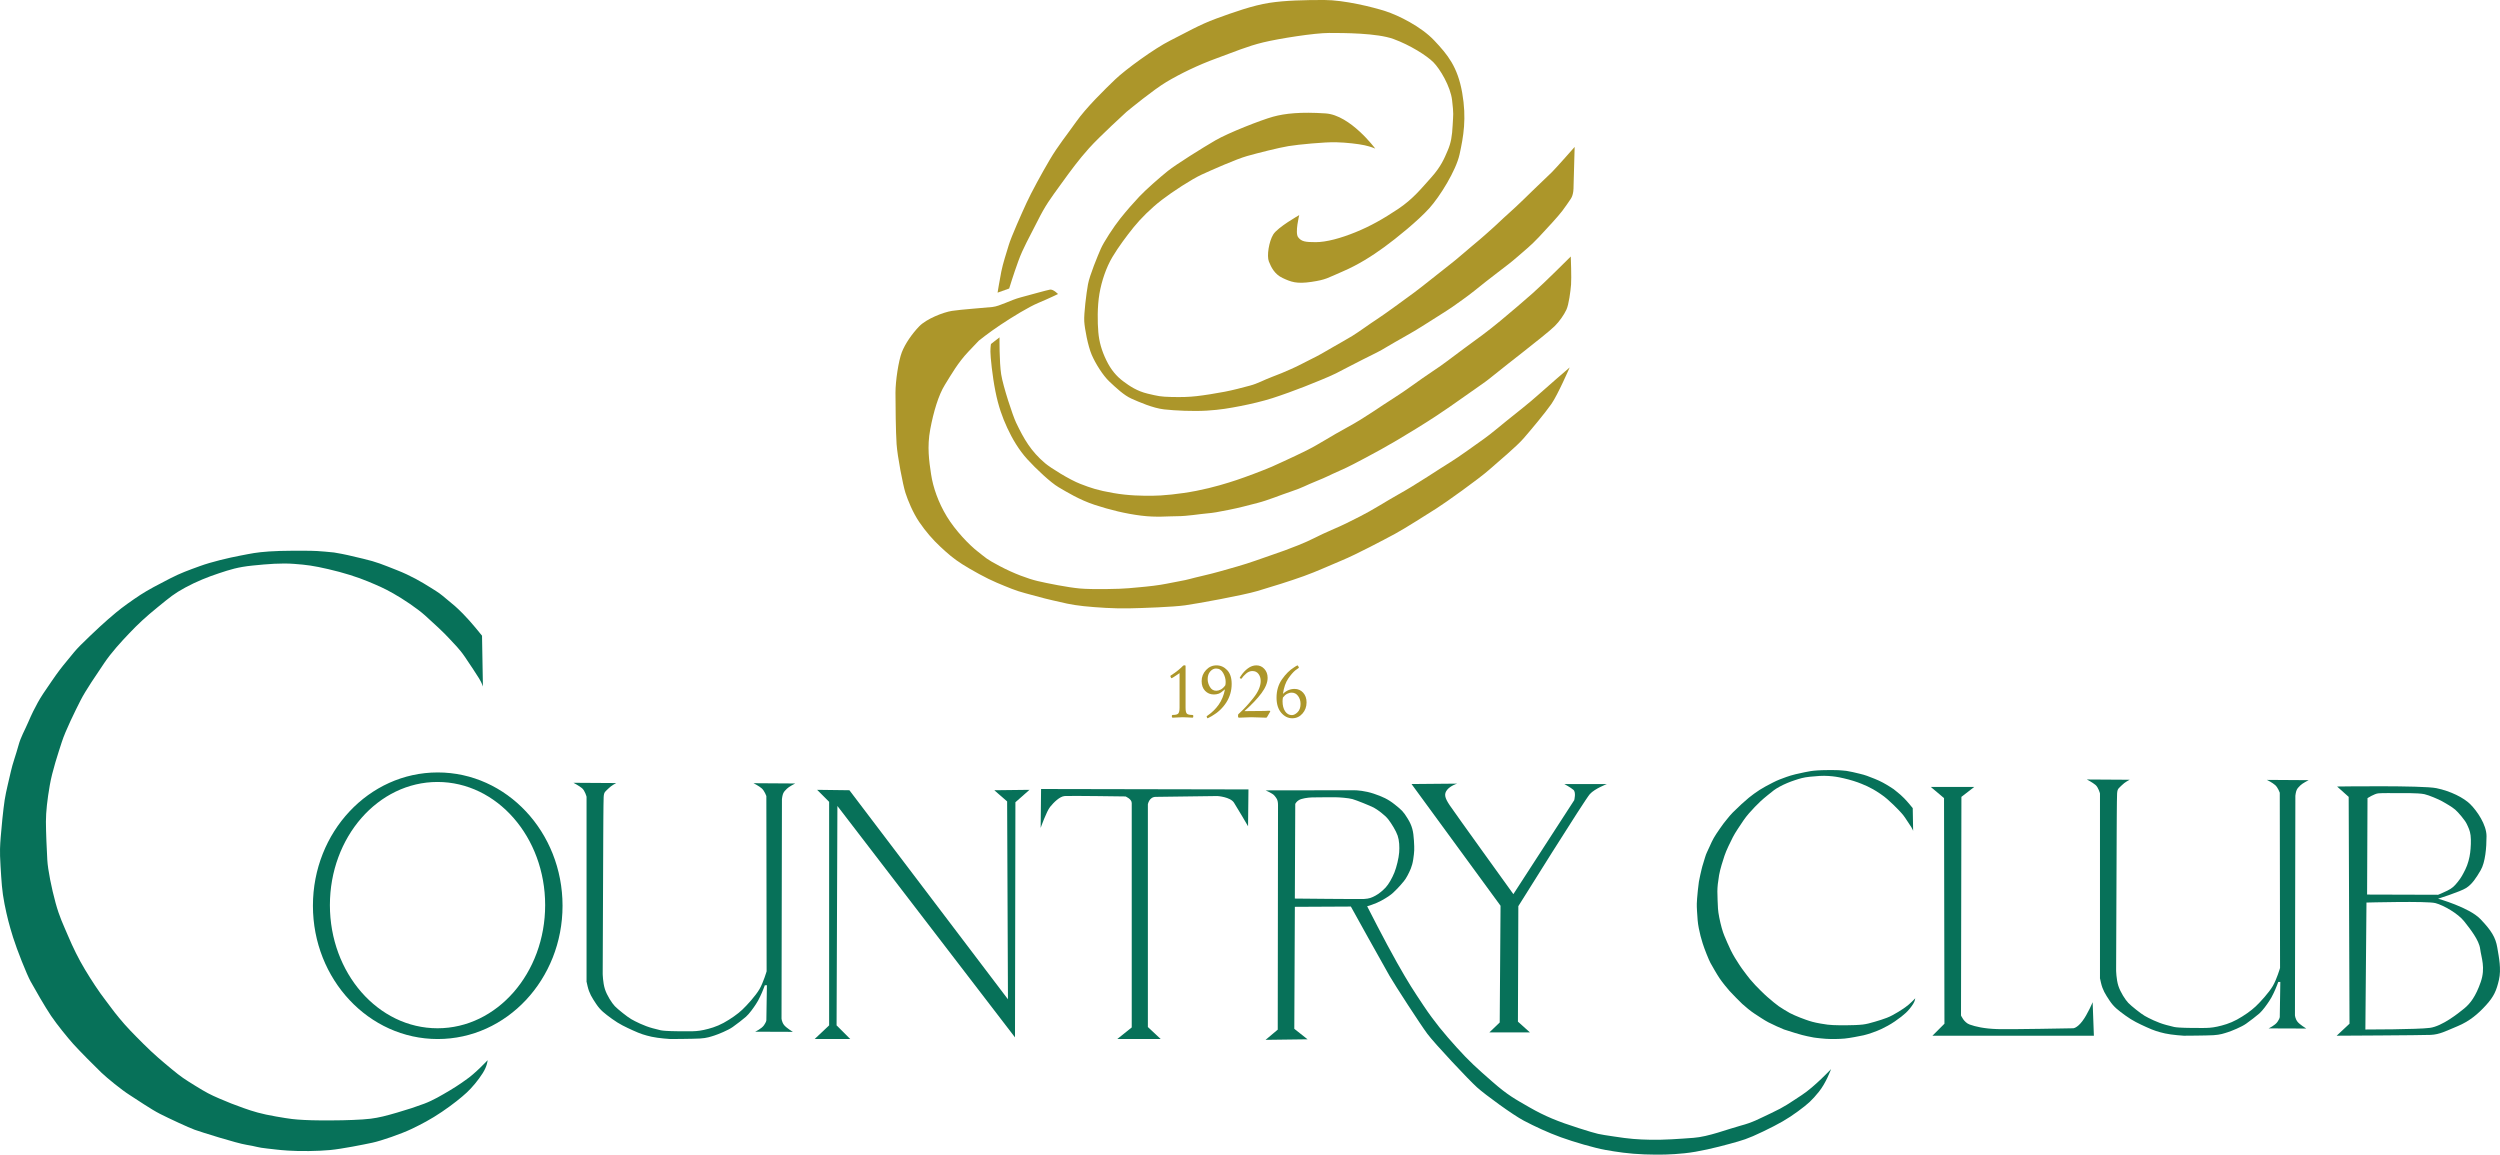 <?xml version="1.0" encoding="UTF-8"?>
<svg xmlns="http://www.w3.org/2000/svg" xmlns:xlink="http://www.w3.org/1999/xlink" width="754.91pt" height="348.66pt" viewBox="0 0 754.91 348.66" version="1.1">
<defs>
<clipPath id="clip1">
  <path d="M 382 238 L 553 238 L 553 348.66 L 382 348.66 Z M 382 238 "/>
</clipPath>
<clipPath id="clip2">
  <path d="M 705 237 L 754.91 237 L 754.91 313 L 705 313 Z M 705 237 "/>
</clipPath>
</defs>
<g id="surface1">
<path style=" stroke:none;fill-rule:nonzero;fill:rgb(3.099%,44.299%,34.9%);fill-opacity:1;" d="M 145.555 191.957 C 145.555 191.957 142.18 187.707 139.805 185.332 C 137.43 182.957 137.305 182.957 134.992 181.02 C 132.68 179.082 132.742 179.145 130.055 177.457 C 127.367 175.77 124.117 173.832 119.805 172.145 C 115.492 170.457 113.867 169.707 109.617 168.707 C 105.367 167.707 104.555 167.457 100.867 166.832 C 100.867 166.832 96.117 166.312 93.617 166.312 C 91.117 166.312 85.285 166.23 81.242 166.52 C 77.203 166.812 76.078 167.105 72.578 167.77 C 69.078 168.438 63.91 169.645 60.367 170.938 C 56.828 172.23 54.66 172.98 51.328 174.688 C 47.992 176.395 44.66 178.145 42.367 179.645 C 40.078 181.145 36.953 183.355 35.117 184.895 C 33.285 186.438 31.867 187.645 30.16 189.23 C 28.453 190.812 25.992 193.145 24.328 194.812 C 22.66 196.48 22.117 197.27 20.285 199.48 C 18.453 201.688 17.617 202.77 15.578 205.73 C 13.535 208.688 12.367 210.395 11.41 212.145 C 10.453 213.895 9.617 215.52 8.535 218.062 C 7.449 220.605 6.285 222.48 5.574 225.105 C 4.867 227.73 3.742 230.77 3.285 232.938 C 2.824 235.105 1.824 238.855 1.41 241.562 C 0.992 244.27 0.367 250.52 0.203 252.895 C 0.035 255.27 -0.133 256.812 0.16 261.48 C 0.453 266.145 0.578 269.02 1.367 272.98 C 2.16 276.938 2.785 279.312 3.949 283.062 C 5.117 286.812 8.074 294.23 9.242 296.355 C 10.41 298.48 13.578 304.02 15.41 306.73 C 17.242 309.438 20.367 313.27 22.078 315.188 C 23.785 317.105 28.867 322.23 30.617 323.895 C 32.367 325.562 36.703 329.105 39.078 330.605 C 41.453 332.105 45.535 334.938 48.328 336.355 C 51.117 337.77 56.949 340.48 58.785 341.145 C 60.617 341.812 71.492 345.227 74.41 345.688 C 77.328 346.145 77.742 346.52 80.66 346.812 C 83.578 347.105 83.367 347.188 86.992 347.438 C 90.617 347.688 96.117 347.605 99.66 347.27 C 103.199 346.938 109.66 345.648 112.41 345.062 C 115.16 344.48 121.242 342.355 124.199 340.938 C 127.16 339.52 130.074 338.02 133.449 335.73 C 136.824 333.438 139.285 331.438 140.91 329.938 C 142.535 328.438 144.41 326.188 145.785 324.02 C 147.16 321.855 147.242 320.145 147.242 320.145 C 147.242 320.145 143.449 324.23 140.574 326.145 C 140.574 326.145 138.367 327.77 135.824 329.27 C 133.285 330.77 130.785 332.27 128.117 333.27 C 125.449 334.27 123.41 334.938 119.992 335.938 C 116.574 336.938 114.492 337.48 111.91 337.812 C 109.324 338.145 103.824 338.312 100.785 338.312 C 97.742 338.312 94.953 338.355 91.867 338.188 C 88.785 338.02 87.949 337.938 83.367 337.145 C 78.785 336.355 76.41 335.605 73.578 334.605 C 70.742 333.605 68.867 332.855 66.16 331.688 C 63.453 330.52 62.242 329.895 58.953 327.855 C 55.66 325.812 54.785 325.27 51.867 322.855 C 48.953 320.438 46.41 318.312 43.328 315.23 C 40.242 312.145 38.242 310.145 35.953 307.355 C 33.66 304.562 33.953 304.73 31.91 302.105 C 29.867 299.48 27.617 296.02 25.66 292.77 C 23.703 289.52 22.035 286.105 20.535 282.562 C 19.035 279.02 17.992 277.02 16.785 272.645 C 15.578 268.27 14.453 262.648 14.285 259.688 C 14.117 256.73 13.867 251.105 13.867 248.105 C 13.867 245.105 14.285 241.438 15.035 237.105 C 15.785 232.77 17.535 227.562 18.66 224.062 C 19.785 220.562 22.785 214.52 24.328 211.48 C 25.867 208.438 29.203 203.602 31.41 200.312 C 33.617 197.02 36.574 193.812 39.117 191.145 C 41.66 188.48 43.91 186.355 47.66 183.312 C 51.41 180.27 52.535 179.27 55.91 177.438 C 59.285 175.605 62.828 174.188 66.117 173.105 C 69.41 172.02 71.785 171.227 76.328 170.77 C 80.867 170.312 84.91 169.977 88.785 170.27 C 92.66 170.562 94.578 170.812 99.117 171.855 C 103.66 172.895 107.992 174.27 111.074 175.562 C 114.16 176.855 115.785 177.52 118.742 179.188 C 121.699 180.855 125.949 183.688 128.367 185.855 C 130.785 188.02 134.16 191.145 135.66 192.812 C 137.16 194.48 138.66 195.812 140.41 198.395 C 142.16 200.98 143.785 203.438 144.66 204.855 C 145.535 206.27 145.824 207.312 145.824 207.312 "/>
<path style=" stroke:none;fill-rule:nonzero;fill:rgb(3.099%,44.299%,34.9%);fill-opacity:1;" d="M 577.578 244.031 C 577.578 244.031 576.062 242.129 575 241.062 C 573.938 240 573.883 240 572.844 239.133 C 571.809 238.266 571.84 238.293 570.633 237.539 C 569.43 236.781 567.973 235.914 566.043 235.156 C 564.109 234.398 563.383 234.066 561.477 233.617 C 559.574 233.168 559.211 233.059 557.559 232.777 C 557.559 232.777 555.43 232.543 554.309 232.543 C 553.191 232.543 550.578 232.508 548.766 232.637 C 546.957 232.766 546.453 232.898 544.883 233.199 C 543.316 233.496 541.004 234.035 539.414 234.617 C 537.828 235.195 536.859 235.531 535.363 236.297 C 533.871 237.062 532.379 237.844 531.352 238.516 C 530.324 239.191 528.926 240.176 528.105 240.867 C 527.281 241.559 526.648 242.102 525.883 242.809 C 525.117 243.52 524.016 244.566 523.27 245.312 C 522.523 246.059 522.281 246.41 521.457 247.402 C 520.637 248.391 520.266 248.875 519.348 250.203 C 518.434 251.527 517.91 252.293 517.48 253.074 C 517.055 253.859 516.68 254.586 516.195 255.727 C 515.711 256.867 515.188 257.707 514.871 258.883 C 514.551 260.059 514.051 261.418 513.844 262.391 C 513.637 263.359 513.191 265.043 513.004 266.254 C 512.816 267.469 512.535 270.27 512.461 271.332 C 512.387 272.395 512.312 273.086 512.441 275.176 C 512.574 277.266 512.629 278.555 512.984 280.328 C 513.34 282.102 513.617 283.164 514.141 284.844 C 514.664 286.523 515.988 289.848 516.512 290.801 C 517.035 291.75 518.453 294.234 519.273 295.445 C 520.098 296.66 521.496 298.375 522.262 299.234 C 523.027 300.094 525.305 302.391 526.09 303.137 C 526.871 303.883 528.812 305.469 529.879 306.141 C 530.941 306.812 532.77 308.082 534.02 308.719 C 535.27 309.352 537.883 310.566 538.707 310.863 C 539.527 311.164 544.398 312.691 545.707 312.898 C 547.012 313.105 547.199 313.273 548.508 313.402 C 549.812 313.535 549.719 313.57 551.344 313.684 C 552.965 313.797 555.43 313.758 557.016 313.609 C 558.605 313.461 561.496 312.879 562.727 312.621 C 563.961 312.359 566.688 311.406 568.012 310.773 C 569.336 310.137 570.645 309.465 572.156 308.438 C 573.668 307.41 574.77 306.516 575.496 305.844 C 576.223 305.172 577.062 304.164 577.68 303.191 C 578.297 302.223 578.332 301.457 578.332 301.457 C 578.332 301.457 576.633 303.285 575.348 304.145 C 575.348 304.145 574.355 304.875 573.219 305.547 C 572.078 306.219 570.961 306.891 569.766 307.336 C 568.57 307.785 567.656 308.082 566.125 308.531 C 564.594 308.98 563.664 309.223 562.504 309.371 C 561.348 309.52 558.883 309.594 557.52 309.594 C 556.156 309.594 554.906 309.613 553.527 309.539 C 552.145 309.465 551.773 309.426 549.719 309.074 C 547.664 308.719 546.602 308.383 545.332 307.934 C 544.062 307.488 543.223 307.148 542.008 306.629 C 540.797 306.105 540.254 305.824 538.781 304.91 C 537.305 303.996 536.914 303.754 535.605 302.672 C 534.301 301.59 533.164 300.637 531.781 299.254 C 530.398 297.875 529.504 296.977 528.477 295.727 C 527.449 294.477 527.582 294.551 526.668 293.375 C 525.754 292.199 524.742 290.648 523.867 289.195 C 522.988 287.738 522.242 286.207 521.57 284.621 C 520.898 283.035 520.434 282.137 519.891 280.18 C 519.348 278.219 518.844 275.699 518.77 274.375 C 518.695 273.047 518.586 270.527 518.586 269.184 C 518.586 267.84 518.77 266.199 519.105 264.258 C 519.441 262.316 520.227 259.98 520.73 258.414 C 521.234 256.848 522.578 254.141 523.27 252.777 C 523.961 251.414 525.453 249.25 526.441 247.773 C 527.43 246.301 528.758 244.863 529.895 243.668 C 531.035 242.473 532.039 241.523 533.723 240.16 C 535.402 238.797 535.906 238.348 537.418 237.527 C 538.93 236.707 540.516 236.07 541.992 235.586 C 543.465 235.102 544.531 234.746 546.562 234.543 C 548.598 234.336 550.41 234.188 552.145 234.316 C 553.883 234.449 554.738 234.559 556.773 235.027 C 558.809 235.492 560.75 236.109 562.133 236.688 C 563.512 237.266 564.238 237.566 565.566 238.312 C 566.891 239.059 568.797 240.328 569.879 241.297 C 570.961 242.27 572.473 243.668 573.145 244.414 C 573.816 245.16 574.488 245.758 575.27 246.918 C 576.055 248.074 576.785 249.176 577.176 249.809 C 577.566 250.445 577.699 250.91 577.699 250.91 "/>
<path style=" stroke:none;fill-rule:nonzero;fill:rgb(3.099%,44.299%,34.9%);fill-opacity:1;" d="M 132.117 310.5 C 114.168 310.5 99.617 293.848 99.617 273.312 C 99.617 252.773 114.168 236.125 132.117 236.125 C 150.066 236.125 164.617 252.773 164.617 273.312 C 164.617 293.848 150.066 310.5 132.117 310.5 M 132.18 233.25 C 111.367 233.25 94.492 251.27 94.492 273.5 C 94.492 295.727 111.367 313.75 132.18 313.75 C 152.992 313.75 169.867 295.727 169.867 273.5 C 169.867 251.27 152.992 233.25 132.18 233.25 "/>
<path style=" stroke:none;fill-rule:nonzero;fill:rgb(3.099%,44.299%,34.9%);fill-opacity:1;" d="M 173.16 236.375 L 186.074 236.457 C 186.074 236.457 184.574 237.207 183.699 238.125 C 182.824 239.043 182.367 239.043 182.285 240.668 C 182.199 242.293 182.16 252.668 182.16 252.668 L 181.992 294 C 181.992 294 182.035 296.707 182.66 298.668 C 183.285 300.625 184.785 302.914 185.66 303.832 C 186.535 304.75 189.449 307.082 190.617 307.75 C 191.785 308.418 194.449 309.793 197.117 310.5 C 199.785 311.207 199.535 311.164 201.16 311.289 C 202.785 311.414 206.535 311.414 208.035 311.414 C 209.535 311.414 210.824 311.375 212.535 311 C 214.242 310.625 216.367 310.043 218.492 308.875 C 220.617 307.707 222.699 306.25 224.117 304.918 C 225.535 303.582 228.16 300.707 229.324 298.707 C 230.492 296.707 231.492 293.293 231.492 293.293 L 231.41 240.375 C 231.41 240.375 230.867 238.832 230.035 238.082 C 229.199 237.332 227.535 236.5 227.535 236.5 L 240.117 236.582 C 240.117 236.582 238.16 237.582 237.617 238.168 C 237.074 238.75 236.824 238.918 236.535 239.5 C 236.242 240.082 236.117 241.293 236.117 241.293 L 235.992 307.582 C 235.992 307.582 236.074 308.625 236.742 309.5 C 237.41 310.375 239.41 311.582 239.41 311.582 L 228.035 311.539 C 228.035 311.539 229.992 310.625 230.699 309.582 C 231.41 308.539 231.41 308.125 231.41 308.125 L 231.574 297.5 L 230.949 297.52 C 230.949 297.52 230.211 299.562 229.555 300.875 C 228.898 302.188 228.93 302.188 228.242 303.25 C 227.555 304.312 226.242 306.156 225.242 307.031 C 224.242 307.906 222.586 309.156 221.242 310.125 C 219.898 311.094 216.805 312.344 215.711 312.688 C 214.617 313.031 213.492 313.469 211.367 313.594 C 209.242 313.719 202.43 313.75 202.43 313.75 C 202.43 313.75 198.836 313.531 196.773 313.062 C 194.711 312.594 193.398 312.188 191.148 311.156 C 188.898 310.125 187.023 309.281 184.805 307.656 C 182.586 306.031 181.336 305.125 180.023 303.156 C 178.711 301.188 177.93 299.938 177.43 297.812 C 176.93 295.688 177.117 296.344 177.117 296.344 L 177.117 240.594 C 177.117 240.594 176.648 238.75 175.742 238 C 174.836 237.25 173.16 236.375 173.16 236.375 "/>
<path style=" stroke:none;fill-rule:nonzero;fill:rgb(3.099%,44.299%,34.9%);fill-opacity:1;" d="M 630.16 235.375 L 643.074 235.457 C 643.074 235.457 641.574 236.207 640.699 237.125 C 639.824 238.043 639.367 238.043 639.285 239.668 C 639.199 241.293 639.16 251.668 639.16 251.668 L 638.992 293 C 638.992 293 639.035 295.707 639.66 297.668 C 640.285 299.625 641.785 301.914 642.66 302.832 C 643.535 303.75 646.449 306.082 647.617 306.75 C 648.785 307.418 651.449 308.793 654.117 309.5 C 656.785 310.207 656.535 310.164 658.16 310.289 C 659.785 310.414 663.535 310.414 665.035 310.414 C 666.535 310.414 667.824 310.375 669.535 310 C 671.242 309.625 673.367 309.043 675.492 307.875 C 677.617 306.707 679.699 305.25 681.117 303.918 C 682.535 302.582 685.16 299.707 686.324 297.707 C 687.492 295.707 688.492 292.293 688.492 292.293 L 688.41 239.375 C 688.41 239.375 687.867 237.832 687.035 237.082 C 686.199 236.332 684.535 235.5 684.535 235.5 L 697.117 235.582 C 697.117 235.582 695.16 236.582 694.617 237.168 C 694.074 237.75 693.824 237.918 693.535 238.5 C 693.242 239.082 693.117 240.293 693.117 240.293 L 692.992 306.582 C 692.992 306.582 693.074 307.625 693.742 308.5 C 694.41 309.375 696.41 310.582 696.41 310.582 L 685.035 310.539 C 685.035 310.539 686.992 309.625 687.699 308.582 C 688.41 307.539 688.41 307.125 688.41 307.125 L 688.574 296.5 L 687.949 296.52 C 687.949 296.52 687.211 298.562 686.555 299.875 C 685.898 301.188 685.93 301.188 685.242 302.25 C 684.555 303.312 683.242 305.156 682.242 306.031 C 681.242 306.906 679.586 308.156 678.242 309.125 C 676.898 310.094 673.805 311.344 672.711 311.688 C 671.617 312.031 670.492 312.469 668.367 312.594 C 666.242 312.719 659.43 312.75 659.43 312.75 C 659.43 312.75 655.836 312.531 653.773 312.062 C 651.711 311.594 650.398 311.188 648.148 310.156 C 645.898 309.125 644.023 308.281 641.805 306.656 C 639.586 305.031 638.336 304.125 637.023 302.156 C 635.711 300.188 634.93 298.938 634.43 296.812 C 633.93 294.688 634.117 295.344 634.117 295.344 L 634.117 239.594 C 634.117 239.594 633.648 237.75 632.742 237 C 631.836 236.25 630.16 235.375 630.16 235.375 "/>
<path style=" stroke:none;fill-rule:nonzero;fill:rgb(3.099%,44.299%,34.9%);fill-opacity:1;" d="M 246.742 238.5 L 250.367 242.125 L 250.367 309.625 L 245.992 313.75 L 256.742 313.75 L 252.617 309.625 L 252.867 243.375 L 306.492 313.25 L 306.617 242.25 L 310.867 238.5 L 300.242 238.625 L 304.117 242 L 304.367 301.75 L 256.492 238.625 "/>
<path style=" stroke:none;fill-rule:nonzero;fill:rgb(3.099%,44.299%,34.9%);fill-opacity:1;" d="M 314.367 238.25 L 314.242 250 C 314.242 250 315.992 245 317.117 243.625 C 318.242 242.25 319.992 240.5 321.492 240.375 C 322.992 240.25 339.867 240.5 339.867 240.5 C 339.867 240.5 341.742 241.25 341.742 242.5 L 341.742 310.25 L 337.367 313.75 L 350.492 313.75 L 346.617 310.125 L 346.617 242.875 C 346.617 242.875 346.992 240.625 348.992 240.625 C 350.992 240.625 367.617 240.375 367.617 240.375 C 367.617 240.375 371.492 240.625 372.617 242.375 C 373.742 244.125 376.867 249.5 376.867 249.5 L 376.992 238.375 "/>
<g clip-path="url(#clip1)" clip-rule="nonzero">
<path style=" stroke:none;fill-rule:nonzero;fill:rgb(3.099%,44.299%,34.9%);fill-opacity:1;" d="M 390.996 271.332 L 391.121 242.746 C 391.121 242.746 391.457 242.039 392.246 241.582 C 393.039 241.121 394.832 240.832 396.164 240.789 C 397.496 240.746 402.246 240.746 403.289 240.746 C 404.332 240.746 407.164 240.957 408.371 241.289 C 409.582 241.621 413.789 243.328 414.832 243.871 C 415.871 244.414 418.207 246.121 419.207 247.414 C 420.207 248.707 421.539 250.871 422.039 252.332 C 422.539 253.789 422.625 255.707 422.5 257.414 C 422.375 259.121 421.707 261.832 421.082 263.414 C 420.457 264.996 419.332 267.039 418.414 267.996 C 417.5 268.957 416.414 269.871 415.332 270.457 C 414.25 271.039 413.496 271.371 411.914 271.457 C 410.332 271.539 390.996 271.332 390.996 271.332 M 544.082 330.664 C 540.246 333.164 538.996 334.164 534.914 336.082 C 530.832 338 529.332 338.914 525.582 339.914 C 521.832 340.914 515.914 343.25 511.414 343.582 C 506.914 343.914 502.414 344.246 498.414 344.164 C 494.414 344.082 492.082 343.914 487.25 343.164 C 482.414 342.414 483.082 342.664 476.75 340.664 C 470.414 338.664 466.414 336.996 461.914 334.414 C 457.414 331.832 455.332 330.746 450.664 326.664 C 445.996 322.582 443.664 320.5 439.832 316.25 C 435.996 312 433.082 308.496 429.914 303.746 C 426.746 298.996 425.414 296.996 421.832 290.664 C 418.246 284.332 412.832 273.664 412.832 273.664 C 412.832 273.664 415.207 273 417.039 272 C 418.875 271 419.957 270.246 420.707 269.539 C 421.457 268.832 422.5 267.789 423.039 267.125 C 423.582 266.457 424.289 265.789 425 264.414 C 425.707 263.039 426.414 261.75 426.75 259.457 C 427.082 257.164 427.125 256.582 426.957 253.789 C 426.789 251 426.418 249.375 425.082 247.207 C 423.75 245.039 423.293 244.625 421.207 242.957 C 419.125 241.289 417.414 240.539 414.832 239.664 C 412.25 238.789 409.75 238.625 408.832 238.625 C 407.914 238.625 382.164 238.664 382.164 238.664 C 382.164 238.664 384.332 239.582 384.832 240.25 C 385.332 240.914 385.914 241.332 385.914 243.082 C 385.914 244.832 385.832 310.914 385.832 310.914 L 382.164 313.996 L 394.832 313.832 L 390.832 310.664 L 391 273.832 L 407.914 273.746 C 407.914 273.746 417.832 291.664 419.582 294.664 C 421.332 297.664 428.832 309.246 431 312.164 C 433.164 315.082 443.496 326.082 445.996 328.332 C 448.496 330.582 456.832 336.664 460.164 338.414 C 463.5 340.164 467.414 341.996 471.332 343.414 C 475.246 344.832 481.5 346.664 484.832 347.246 C 488.164 347.832 491.832 348.414 496.582 348.582 C 501.332 348.746 504.496 348.664 508.664 348.246 C 512.832 347.832 518.328 346.496 522.246 345.414 C 526.164 344.332 527.582 343.996 532.414 341.664 C 537.246 339.332 539.746 337.914 542.914 335.582 C 546.082 333.246 547.078 332.332 549.246 329.664 C 551.414 326.996 552.914 322.832 552.914 322.832 C 552.914 322.832 547.914 328.164 544.082 330.664 "/>
</g>
<path style=" stroke:none;fill-rule:nonzero;fill:rgb(3.099%,44.299%,34.9%);fill-opacity:1;" d="M 426.234 236.75 L 439.984 236.625 C 439.984 236.625 437.984 237.25 436.984 238.5 C 435.984 239.75 436.234 240.875 437.734 243.125 C 439.234 245.375 456.984 270 456.984 270 L 475.359 241.625 C 475.359 241.625 475.984 239.25 475.109 238.5 C 474.234 237.75 472.359 236.75 472.359 236.75 L 485.234 236.75 C 485.234 236.75 481.609 238.125 480.109 239.75 C 478.609 241.375 458.484 273.625 458.484 273.625 L 458.359 308.5 L 461.984 311.75 L 449.734 311.75 L 452.859 308.75 L 453.109 273.5 "/>
<path style=" stroke:none;fill-rule:nonzero;fill:rgb(3.099%,44.299%,34.9%);fill-opacity:1;" d="M 583.027 237.625 L 596.152 237.625 L 592.277 240.625 L 592.152 306.625 C 592.152 306.625 593.027 308.75 594.777 309.375 C 596.527 310 599.152 310.625 603.152 310.75 C 607.152 310.875 626.027 310.5 626.027 310.5 C 626.027 310.5 627.152 310.5 628.777 308.375 C 630.402 306.25 631.902 302.625 631.902 302.625 L 632.277 312.75 L 583.527 312.75 L 587.152 309.125 L 587.027 241 "/>
<g clip-path="url(#clip2)" clip-rule="nonzero">
<path style=" stroke:none;fill-rule:nonzero;fill:rgb(3.099%,44.299%,34.9%);fill-opacity:1;" d="M 749.09 296.539 C 747.59 300.875 745.926 303.039 744.09 304.539 C 742.258 306.039 737.422 309.875 733.758 310.375 C 730.09 310.875 714.258 310.875 714.258 310.875 L 714.59 272.539 C 714.59 272.539 732.922 272.043 735.422 272.707 C 737.922 273.375 742.258 275.875 744.09 278.207 C 745.922 280.539 748.59 283.875 748.922 286.539 C 749.258 289.207 750.59 292.207 749.09 296.539 M 714.902 241 C 714.902 241 716.965 239.688 718.152 239.562 C 719.34 239.438 722.84 239.5 724.027 239.5 C 725.027 239.5 730.172 239.398 732.09 239.812 C 733.41 240.094 736.426 241.387 737.402 241.938 C 738.402 242.5 740.402 243.625 741.402 244.5 C 742.336 245.312 744.34 247.688 744.84 248.75 C 745.34 249.812 745.84 250.75 746.027 252.25 C 746.215 253.75 746.09 256 745.902 257.5 C 745.715 259 745.215 261 744.465 262.5 C 743.715 264 743.215 265 742.152 266.312 C 741.09 267.625 740.527 268.188 739.027 268.938 C 737.527 269.688 736.215 270.188 736.215 270.188 L 714.777 270.125 Z M 754.09 286.125 C 753.59 283.125 752.34 281 748.965 277.5 C 745.59 274 736.215 271.375 736.215 271.375 C 736.215 271.375 742.965 269.25 744.715 268.125 C 746.465 267 747.715 265.125 749.09 262.75 C 750.465 260.375 750.84 256 750.84 252.5 C 750.84 249 747.965 244.875 745.965 242.875 C 743.965 240.875 739.965 238.875 735.715 238 C 731.465 237.125 705.715 237.5 705.715 237.5 L 709.215 240.625 L 709.465 309.125 L 705.59 312.75 C 705.59 312.75 731.215 312.625 733.965 312.5 C 736.715 312.375 738.465 311.375 742.09 309.875 C 745.715 308.375 748.34 306.125 750.715 303.5 C 753.09 300.875 753.84 299.125 754.59 295.875 C 755.34 292.625 754.59 289.125 754.09 286.125 "/>
</g>
<path style=" stroke:none;fill-rule:nonzero;fill:rgb(67.499%,58.8%,16.499%);fill-opacity:1;" d="M 356.184 203.262 L 356.176 203.262 C 356.078 203.328 355.676 203.602 354.973 204.078 C 354.277 204.555 353.879 204.789 353.77 204.789 C 353.703 204.789 353.648 204.746 353.602 204.652 C 353.465 204.391 353.398 204.223 353.398 204.156 C 353.398 204.102 353.449 204.039 353.555 203.965 C 354.309 203.488 354.996 202.996 355.629 202.488 C 356.258 201.984 356.77 201.52 357.176 201.094 C 357.277 200.973 357.402 200.914 357.547 200.914 L 357.809 200.914 C 357.938 200.914 358 200.977 358 201.105 L 358 213.695 C 358 214.688 358.145 215.301 358.43 215.531 C 358.723 215.77 359.246 215.887 359.992 215.887 C 360.211 215.887 360.32 215.961 360.32 216.109 L 360.32 216.469 C 360.32 216.633 360.238 216.715 360.07 216.715 C 359.867 216.715 359.488 216.691 358.938 216.645 C 358.387 216.602 357.801 216.578 357.184 216.578 C 356.836 216.578 356.281 216.602 355.52 216.645 C 354.762 216.691 354.301 216.715 354.137 216.715 C 353.957 216.715 353.863 216.629 353.863 216.457 L 353.863 216.176 C 353.863 215.98 353.961 215.887 354.16 215.887 C 355.047 215.887 355.605 215.727 355.836 215.41 C 356.066 215.082 356.184 214.512 356.184 213.695 "/>
<path style=" stroke:none;fill-rule:nonzero;fill:rgb(67.499%,58.8%,16.499%);fill-opacity:1;" d="M 370.012 206.902 C 370.074 206.559 370.105 206.227 370.105 205.898 C 370.105 204.992 369.852 204.094 369.344 203.207 C 368.844 202.312 368.133 201.867 367.199 201.867 C 366.551 201.867 365.965 202.164 365.441 202.762 C 364.926 203.359 364.672 204.133 364.672 205.086 C 364.672 205.891 364.898 206.672 365.352 207.434 C 365.805 208.199 366.445 208.582 367.277 208.582 C 367.703 208.582 368.156 208.457 368.641 208.211 C 369.125 207.953 369.582 207.52 370.012 206.902 M 369.898 208.148 C 369.086 208.863 368.445 209.305 367.992 209.469 C 367.539 209.629 367.062 209.707 366.562 209.707 C 365.488 209.707 364.602 209.34 363.895 208.605 C 363.199 207.871 362.852 206.898 362.852 205.688 C 362.852 204.398 363.293 203.277 364.172 202.332 C 365.047 201.387 366.105 200.914 367.348 200.914 C 368.574 200.914 369.641 201.391 370.551 202.344 C 371.465 203.293 371.922 204.688 371.922 206.527 C 371.922 208.551 371.383 210.41 370.309 212.105 C 369.234 213.789 367.766 215.168 365.902 216.242 C 365.121 216.672 364.719 216.891 364.688 216.891 C 364.617 216.891 364.562 216.852 364.516 216.773 C 364.41 216.562 364.359 216.43 364.359 216.367 C 364.359 216.309 364.406 216.242 364.508 216.176 C 365.922 215.215 367.086 214.09 367.992 212.801 C 368.906 211.504 369.547 209.953 369.898 208.148 "/>
<path style=" stroke:none;fill-rule:nonzero;fill:rgb(67.499%,58.8%,16.499%);fill-opacity:1;" d="M 383.234 214.621 C 383.461 214.621 383.574 214.688 383.574 214.816 C 383.574 214.852 383.523 214.953 383.418 215.121 L 382.555 216.602 C 382.504 216.68 382.379 216.715 382.18 216.715 C 381.902 216.715 381.23 216.691 380.176 216.645 C 379.121 216.602 378.359 216.578 377.883 216.578 C 377.508 216.578 376.859 216.602 375.945 216.645 C 375.031 216.691 374.441 216.715 374.176 216.715 C 373.957 216.715 373.848 216.594 373.848 216.352 L 373.848 215.898 C 373.848 215.809 373.875 215.727 373.926 215.66 L 374.312 215.309 C 375.586 214.156 376.965 212.652 378.449 210.793 C 379.941 208.926 380.684 207.203 380.684 205.633 C 380.684 204.809 380.465 204.102 380.027 203.512 C 379.59 202.922 378.969 202.629 378.164 202.629 C 377.5 202.629 376.871 202.883 376.281 203.398 C 375.695 203.914 375.242 204.41 374.918 204.895 C 374.887 204.941 374.848 204.965 374.793 204.965 C 374.73 204.965 374.609 204.91 374.43 204.805 C 374.379 204.766 374.352 204.727 374.352 204.68 C 374.352 204.637 374.449 204.465 374.645 204.168 C 375.297 203.188 376.023 202.398 376.836 201.809 C 377.652 201.211 378.504 200.914 379.387 200.914 C 380.34 200.914 381.141 201.273 381.793 201.992 C 382.449 202.711 382.777 203.605 382.777 204.68 C 382.777 206.094 382.164 207.633 380.93 209.297 C 379.699 210.961 377.98 212.77 375.777 214.727 L 376.852 214.727 C 379.277 214.727 380.926 214.711 381.797 214.68 C 382.672 214.641 383.152 214.621 383.234 214.621 "/>
<path style=" stroke:none;fill-rule:nonzero;fill:rgb(67.499%,58.8%,16.499%);fill-opacity:1;" d="M 387.398 210.633 C 387.324 211.02 387.285 211.398 387.285 211.773 C 387.285 213.004 387.543 214.008 388.055 214.785 C 388.578 215.555 389.262 215.938 390.109 215.938 C 390.66 215.938 391.234 215.645 391.824 215.066 C 392.422 214.477 392.719 213.633 392.719 212.539 C 392.719 211.641 392.473 210.852 391.98 210.172 C 391.492 209.492 390.844 209.152 390.043 209.152 C 389.566 209.152 389.102 209.273 388.648 209.516 C 388.191 209.754 387.777 210.125 387.398 210.633 M 387.398 209.531 C 388.426 208.527 389.598 208.027 390.918 208.027 C 391.953 208.027 392.816 208.406 393.504 209.16 C 394.191 209.914 394.535 210.898 394.535 212.105 C 394.535 213.406 394.125 214.527 393.301 215.473 C 392.477 216.414 391.445 216.891 390.211 216.891 C 388.949 216.891 387.84 216.336 386.887 215.234 C 385.941 214.129 385.469 212.602 385.469 210.652 C 385.469 208.551 386.016 206.711 387.113 205.133 C 388.223 203.543 389.449 202.328 390.797 201.492 C 390.949 201.387 391.137 201.266 391.363 201.129 C 391.602 200.984 391.742 200.914 391.797 200.914 C 391.836 200.914 391.879 200.949 391.922 201.016 C 392.117 201.316 392.219 201.504 392.219 201.57 C 392.219 201.633 392.18 201.684 392.105 201.73 C 391.695 201.996 391.367 202.23 391.125 202.434 C 390.477 202.965 389.762 203.793 388.988 204.922 C 388.215 206.051 387.688 207.586 387.398 209.531 "/>
<path style=" stroke:none;fill-rule:nonzero;fill:rgb(67.499%,58.8%,16.499%);fill-opacity:1;" d="M 340.152 33.789 C 340.152 33.789 340.195 33.754 340.27 33.691 C 341.266 32.871 348.289 27.109 352.152 24.789 C 356.32 22.289 361.82 19.621 367.32 17.621 C 372.82 15.621 376.652 13.953 381.484 12.789 C 386.32 11.621 396.988 9.953 401.32 9.953 C 405.652 9.953 415.82 9.953 420.82 11.789 C 425.82 13.621 430.82 16.789 432.82 18.789 C 434.82 20.789 438.004 26.09 438.484 30.289 C 438.984 34.621 438.82 34.453 438.652 37.789 C 438.484 41.121 438.152 43.121 437.152 45.453 C 436.152 47.789 435.152 50.289 432.152 53.621 C 429.152 56.953 426.652 60.121 422.152 63.121 C 417.652 66.121 413.82 68.289 409.32 70.121 C 404.82 71.953 400.484 73.121 397.32 73.121 C 394.152 73.121 392.984 72.953 391.984 71.621 C 390.984 70.289 392.32 64.953 392.32 64.953 C 392.32 64.953 385.82 68.621 384.484 70.789 C 383.152 72.953 382.488 77.289 383.152 78.953 C 383.82 80.621 384.82 82.789 387.32 83.953 C 389.82 85.121 391.484 85.789 395.984 85.121 C 400.484 84.453 400.82 83.953 405.484 81.953 C 410.152 79.953 414.32 77.289 417.984 74.621 C 421.652 71.953 428.152 66.703 431.609 62.871 C 434.793 59.344 439.672 51.484 440.734 46.621 C 441.902 41.289 442.902 35.789 441.527 27.996 C 440.137 20.113 437.109 16.496 433.109 12.246 C 429.109 7.996 422.234 4.621 418.359 3.371 C 414.484 2.121 405.859 -0.004 399.859 -0.004 C 393.859 -0.004 388.109 0.121 383.234 0.871 C 378.359 1.621 372.359 3.746 367.234 5.621 C 362.109 7.496 358.109 9.871 353.359 12.246 C 348.609 14.621 339.859 20.996 336.734 23.996 C 333.609 26.996 327.984 32.496 324.984 36.746 C 321.984 40.996 319.484 43.996 316.984 48.246 C 314.484 52.496 311.484 57.996 309.984 61.246 C 308.484 64.496 305.359 71.496 304.609 73.996 C 303.859 76.496 302.859 79.496 302.359 81.996 C 301.859 84.496 301.234 88.371 301.234 88.371 L 304.734 87.121 C 304.734 87.121 305.984 82.996 307.484 78.871 C 308.984 74.746 310.734 71.871 313.234 66.871 C 315.734 61.871 317.109 60.121 320.359 55.621 C 323.609 51.121 325.734 48.246 328.859 44.746 C 331.984 41.246 340.152 33.789 340.152 33.789 "/>
<path style=" stroke:none;fill-rule:nonzero;fill:rgb(67.499%,58.8%,16.499%);fill-opacity:1;" d="M 415.277 44.871 C 415.277 44.871 407.777 34.746 400.277 34.246 C 392.777 33.746 388.027 34.246 384.402 35.246 C 380.777 36.246 370.902 40.121 367.027 42.371 C 363.152 44.621 355.152 49.621 352.652 51.621 C 350.152 53.621 345.902 57.371 344.027 59.371 C 342.152 61.371 340.277 63.496 338.277 65.996 C 336.277 68.496 333.277 73.121 332.402 75.121 C 331.527 77.121 329.027 83.121 328.527 85.871 C 328.027 88.621 327.277 94.746 327.402 96.996 C 327.527 99.246 328.527 104.496 329.652 107.121 C 330.777 109.746 333.027 113.371 335.027 115.246 C 337.027 117.121 339.402 119.371 341.652 120.371 C 343.902 121.371 348.152 123.246 351.527 123.621 C 354.902 123.996 360.277 124.246 364.402 123.996 C 368.527 123.746 371.277 123.246 374.527 122.621 C 377.777 121.996 381.402 121.121 384.152 120.246 C 386.902 119.371 391.402 117.746 393.902 116.746 C 396.402 115.746 401.152 113.871 403.402 112.746 C 405.652 111.621 407.402 110.621 411.402 108.621 C 415.402 106.621 416.527 106.121 418.777 104.746 C 421.027 103.371 426.777 100.246 429.277 98.621 C 431.777 96.996 436.902 93.871 438.652 92.621 C 440.402 91.371 443.07 89.539 445.238 87.789 C 447.402 86.039 449.82 84.121 452.238 82.289 C 454.652 80.453 456.406 79.121 458.32 77.453 C 460.238 75.789 462.402 74.039 464.738 71.539 C 467.07 69.039 470.488 65.371 471.738 63.703 C 472.988 62.039 473.402 61.371 474.32 60.039 C 475.238 58.703 475.152 56.453 475.152 56.453 L 475.488 44.371 C 475.488 44.371 469.988 50.621 468.652 51.953 C 467.32 53.289 463.988 56.371 462.488 57.871 C 460.988 59.371 459.656 60.621 457.82 62.371 C 455.988 64.121 455.656 64.289 454.07 65.789 C 452.488 67.289 449.988 69.621 448.32 71.039 C 446.652 72.453 446.152 72.953 444.402 74.371 C 442.652 75.789 440.32 77.953 437.82 79.871 C 435.32 81.789 429.488 86.539 426.988 88.371 C 424.488 90.203 417.902 95.039 415.82 96.371 C 413.738 97.703 410.488 100.121 408.32 101.453 C 406.152 102.789 404.652 103.539 402.402 104.871 C 400.152 106.203 397.988 107.453 395.902 108.453 C 393.82 109.453 392.32 110.371 389.82 111.453 C 387.32 112.539 386.82 112.789 384.152 113.789 C 381.488 114.789 379.902 115.789 377.402 116.453 C 374.902 117.121 372.402 117.789 369.82 118.289 C 367.238 118.789 363.57 119.371 361.32 119.621 C 359.07 119.871 356.902 119.953 353.652 119.871 C 350.402 119.789 349.738 119.621 346.57 118.871 C 343.402 118.121 341.152 116.621 339.152 115.121 C 337.152 113.621 335.484 111.703 334.07 108.789 C 332.652 105.871 331.902 103.203 331.652 100.289 C 331.402 97.371 331.32 92.621 331.988 88.703 C 332.652 84.789 334.07 80.703 335.902 77.621 C 337.738 74.539 340.238 71.203 342.32 68.621 C 344.402 66.039 347.57 62.871 350.82 60.371 C 354.07 57.871 359.82 54.121 362.902 52.703 C 365.988 51.289 373.32 48.039 376.57 47.121 C 379.82 46.203 386.07 44.621 389.07 44.121 C 392.07 43.621 400.152 42.871 403.402 42.953 C 406.652 43.039 410.152 43.453 412.07 43.871 C 413.988 44.289 415.277 44.871 415.277 44.871 "/>
<path style=" stroke:none;fill-rule:nonzero;fill:rgb(67.499%,58.8%,16.499%);fill-opacity:1;" d="M 299.238 103.871 L 301.82 101.871 C 301.82 101.871 301.738 109.371 302.32 113.039 C 302.902 116.703 305.824 125.535 306.82 127.621 C 309.195 132.586 311.297 136.238 315.57 139.871 C 317.238 141.289 322.988 144.871 326.238 146.121 C 329.488 147.371 331.402 148.039 336.152 148.871 C 340.902 149.703 344.82 149.703 347.82 149.703 C 350.82 149.703 356.234 149.203 361.32 148.203 C 366.402 147.203 370.652 145.871 373.402 144.953 C 376.152 144.039 380.82 142.289 383.988 140.953 C 383.988 140.953 390.488 138.039 394.488 136.039 C 398.488 134.039 401.734 131.789 406.984 128.953 C 412.234 126.121 416.984 122.621 420.734 120.289 C 424.484 117.953 428.57 114.789 432.484 112.203 C 436.402 109.621 437.234 108.789 441.902 105.371 C 446.57 101.953 449.152 100.121 453.07 96.871 C 456.988 93.621 459.488 91.453 462.82 88.539 C 466.152 85.621 474.32 77.453 474.32 77.453 C 474.32 77.453 474.57 83.953 474.402 85.953 C 474.238 87.953 473.738 91.953 472.988 93.539 C 472.238 95.121 470.902 97.039 469.488 98.453 C 468.07 99.871 463.402 103.539 459.82 106.371 C 456.238 109.203 454.57 110.453 451.488 112.953 C 448.402 115.453 448.484 115.289 446.152 116.953 C 443.82 118.621 444.484 118.121 441.402 120.289 C 438.32 122.453 437.402 123.121 433.902 125.453 C 430.402 127.789 424.652 131.289 421.82 132.953 C 418.984 134.621 414.984 136.871 412.402 138.203 C 409.82 139.539 407.652 140.789 404.402 142.203 C 401.152 143.621 400.82 143.953 397.484 145.289 C 394.152 146.621 393.484 147.203 389.984 148.371 C 386.484 149.539 382.984 151.039 379.734 151.871 C 376.484 152.703 374.402 153.289 371.07 153.953 C 367.734 154.621 366.402 154.871 364.402 155.039 C 362.402 155.203 358.484 155.871 355.57 155.871 C 352.652 155.871 349.234 156.289 344.57 155.703 C 339.902 155.121 335.152 153.953 330.57 152.453 C 325.984 150.953 322.07 148.539 319.652 147.121 C 317.234 145.703 312.82 141.539 310.238 138.703 C 307.652 135.871 305.652 132.453 304.152 129.203 C 302.652 125.953 301.484 122.703 300.57 118.121 C 299.652 113.539 299.07 107.703 299.07 106.203 C 299.07 104.703 299.238 103.871 299.238 103.871 "/>
<path style=" stroke:none;fill-rule:nonzero;fill:rgb(67.499%,58.8%,16.499%);fill-opacity:1;" d="M 319.484 88.789 C 319.484 88.789 318.07 87.289 317.07 87.453 C 316.07 87.621 311.402 88.953 308.238 89.789 C 305.07 90.621 301.984 92.453 299.652 92.703 C 297.32 92.953 290.152 93.453 287.488 93.871 C 284.82 94.289 279.738 96.289 277.57 98.539 C 275.402 100.789 273.32 103.789 272.32 106.371 C 271.32 108.953 270.402 115.039 270.402 118.621 C 270.402 122.203 270.488 130.453 270.738 134.121 C 270.988 137.789 272.652 146.453 273.402 148.789 C 274.152 151.121 275.652 154.789 277.57 157.621 C 279.488 160.453 281.738 163.039 283.988 165.121 C 286.238 167.203 287.82 168.621 290.57 170.371 C 293.32 172.121 297.988 174.703 300.988 175.953 C 304.43 177.391 306.629 178.352 309.57 179.121 C 313.402 180.121 314.238 180.453 317.902 181.289 C 320.98 181.988 323.234 182.621 327.234 183.039 C 331.234 183.453 336.484 183.789 340.82 183.703 C 345.152 183.621 354.234 183.289 357.82 182.789 C 361.402 182.289 375.234 179.789 379.738 178.453 C 384.238 177.121 389.57 175.453 393.738 173.953 C 397.902 172.453 400.988 170.953 405.238 169.203 C 409.488 167.453 417.988 162.953 421.238 161.203 C 424.488 159.453 431.07 155.203 433.738 153.539 C 436.402 151.871 446.652 144.539 449.652 141.871 C 452.652 139.203 457.82 134.953 460.07 132.371 C 462.32 129.789 466.57 124.703 468.488 121.953 C 470.402 119.203 473.988 110.953 473.988 110.953 C 473.988 110.953 466.238 117.621 464.238 119.453 C 462.238 121.289 457.488 125.039 454.988 127.039 C 452.488 129.039 450.402 130.871 448.07 132.539 C 445.738 134.203 440.32 138.121 437.988 139.539 C 435.652 140.953 434.488 141.789 431.07 143.953 C 427.656 146.121 424.988 147.789 421.988 149.453 C 418.988 151.121 414.32 154.121 410.656 155.953 C 406.988 157.789 405.988 158.371 402.07 160.039 C 398.156 161.703 395.902 163.121 392.07 164.621 C 388.238 166.121 387.57 166.371 384.156 167.539 C 380.738 168.703 377.488 169.953 373.652 171.039 C 369.82 172.121 367.152 172.953 363.152 173.871 C 359.152 174.789 359.238 174.953 355.988 175.539 C 352.738 176.121 351.738 176.453 348.402 176.871 C 345.07 177.289 343.238 177.371 340.82 177.621 C 338.402 177.871 329.738 178.039 326.07 177.703 C 322.402 177.371 316.152 176.121 313.32 175.453 C 310.488 174.789 306.152 173.203 301.902 170.953 C 297.652 168.703 297.82 168.539 295.238 166.539 C 292.652 164.539 288.488 160.203 285.902 155.953 C 283.32 151.703 281.738 147.121 281.152 143.203 C 280.57 139.289 279.902 134.953 280.902 129.621 C 281.902 124.289 283.402 119.289 285.32 116.203 C 287.238 113.121 289.238 109.539 292.402 106.203 L 295.57 102.871 C 295.57 102.871 298.57 100.453 302.07 98.121 C 305.57 95.789 310.57 92.703 313.57 91.453 C 316.57 90.203 319.484 88.789 319.484 88.789 "/>
</g>
</svg>
